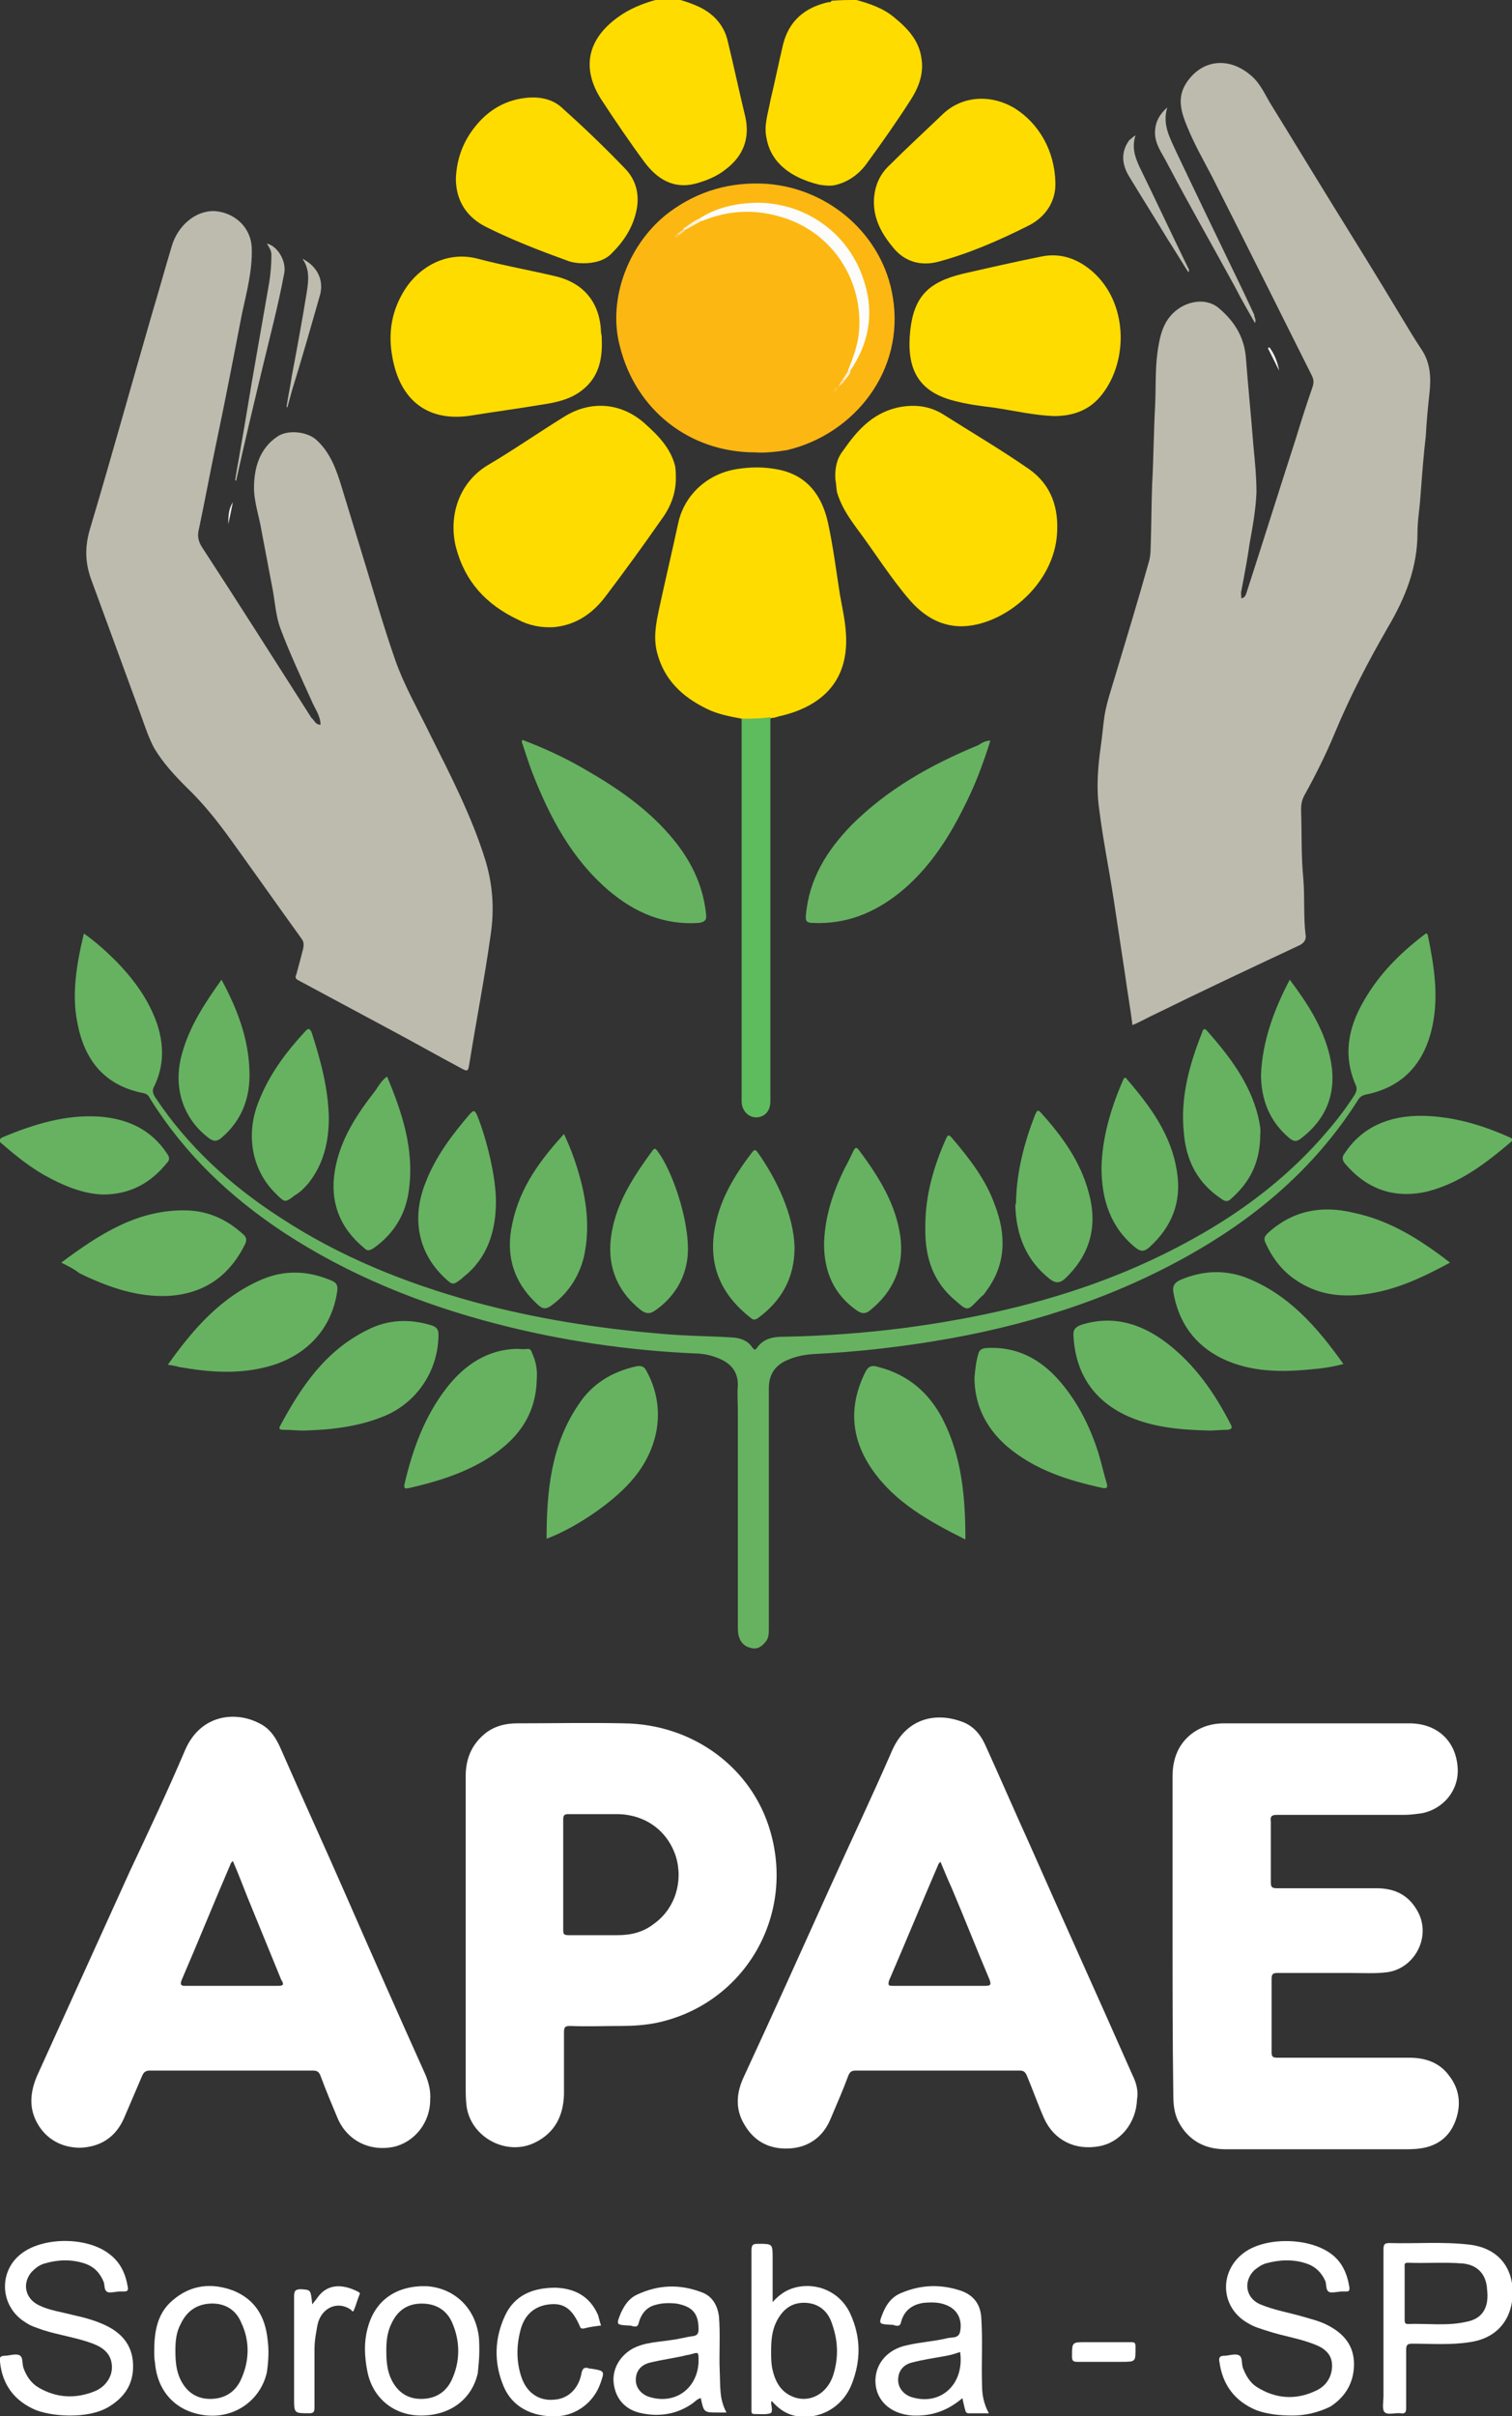 <?xml version="1.0" encoding="utf-8"?>
<!-- Generator: Adobe Illustrator 24.0.1, SVG Export Plug-In . SVG Version: 6.00 Build 0)  -->
<svg version="1.1" id="Camada_1" xmlns="http://www.w3.org/2000/svg" xmlns:xlink="http://www.w3.org/1999/xlink" x="0px" y="0px"
	 viewBox="0 0 200 319.4" style="enable-background:new 0 0 200 319.4;" xml:space="preserve">
<rect x="0" y="0" width="200" height="319.4" fill="#333333" stroke="none"/>
<style type="text/css">
	.st0{fill:#FFFFFF;}
	.st1{fill:#FEDC00;}
	.st2{fill:#BDBBAE;}
	.st3{fill:#FCB713;}
	.st4{fill:#66B260;}
	.st5{fill:#66B261;}
	.st6{fill:#5EBB5E;}
	.st7{fill:#BDBCAF;}
	.st8{fill:#BDBBAF;}
	.st9{fill:#BCBBAF;}
	.st10{fill:#F2F2F1;}
	.st11{fill:#F3F3F2;}
	.st12{fill:#FCFCFB;}
	.st13{fill:#FCF1DB;}
	.st14{fill:#FDEFD6;}
	.st15{fill:#FBC23A;}
	.st16{fill:#FDDC9F;}
	.st17{fill:#FDD88F;}
	.st18{fill:#F9C245;}
</style>
<g>
	<path class="st0" d="M155.1,255.8c0-7,0-14,0-21c0-2.2,0.7-4.2,2.5-5.6c1.3-1,2.8-1.4,4.3-1.4c8.2,0,16.3,0,24.5,0
		c3.6,0,6.1,2.2,6.4,5.7c0.3,3.2-2,5.7-4.8,6.2c-0.8,0.1-1.5,0.2-2.3,0.2c-5.6,0-11.2,0-16.8,0c-0.7,0-0.9,0.2-0.8,0.9
		c0,2.7,0,5.3,0,8c0,0.6,0.1,0.8,0.8,0.8c4.4,0,8.8,0,13.2,0c2.4,0,4.3,0.9,5.5,3.2c1.7,3.3-0.5,7.4-4.1,7.9
		c-1.6,0.2-3.2,0.1-4.9,0.1c-3.2,0-6.4,0-9.6,0c-0.6,0-0.8,0.1-0.8,0.8c0,3.2,0,6.5,0,9.7c0,0.6,0.2,0.7,0.8,0.7
		c5.8,0,11.6,0,17.4,0c2.1,0,4,0.6,5.3,2.4c1.4,1.8,1.6,3.9,0.8,6c-0.8,2.1-2.4,3.3-4.7,3.6c-0.7,0.1-1.4,0.1-2.1,0.1
		c-7.9,0-15.7,0-23.6,0c-2.8,0-5-1.2-6.3-3.8c-0.5-1.1-0.6-2.2-0.6-3.4C155.1,269.8,155.1,262.8,155.1,255.8z"/>
	<path class="st0" d="M171,319.3c-1.9,0-3.4-0.2-4.8-0.7c-2.9-1.2-4.5-3.4-4.9-6.4c-0.1-0.5,0-0.8,0.6-0.8c0.6,0,1.4-0.3,1.9-0.1
		c0.6,0.2,0.4,1.1,0.6,1.7c0.4,1,0.9,1.9,1.8,2.5c2.5,1.6,5.2,1.8,7.9,0.5c1.3-0.6,2.1-1.8,2.1-3.3c0-1.5-1-2.3-2.3-2.8
		c-2-0.8-4.2-1.1-6.3-1.8c-0.9-0.3-1.7-0.5-2.5-1c-3.8-2.1-3.9-7.1-0.3-9.5c2.9-1.9,8.2-1.8,11.1,0.2c1.6,1.1,2.3,2.7,2.6,4.6
		c0,0.3,0,0.5-0.4,0.5c-0.2,0-0.3,0-0.5,0c-0.6,0-1.2,0.2-1.7,0.1c-0.6-0.2-0.4-1-0.6-1.5c-0.5-1.1-1.3-1.9-2.5-2.3
		c-1.8-0.6-3.6-0.5-5.4,0c-0.6,0.2-1,0.5-1.5,0.9c-1.5,1.5-1.1,3.7,0.8,4.5c1.9,0.8,3.9,1.1,5.9,1.7c1,0.3,1.9,0.5,2.9,1
		c2.2,1.1,3.6,2.7,3.6,5.2c0,2.4-1.1,4.3-3.1,5.6C174.2,319,172.4,319.3,171,319.3z"/>
	<path class="st0" d="M9.3,319.3c-1.5,0-3.1-0.2-4.5-0.7c-2.9-1.2-4.5-3.4-4.8-6.4c-0.1-0.5,0-0.8,0.6-0.8c0.6,0,1.4-0.3,1.9-0.1
		c0.6,0.2,0.4,1.1,0.6,1.7c0.4,1.1,1,2,2,2.6c2.4,1.4,4.9,1.5,7.4,0.5c1.5-0.6,2.4-2,2.3-3.4c-0.1-1.6-1.2-2.4-2.5-2.9
		c-2.1-0.8-4.4-1.1-6.6-1.8c-0.8-0.3-1.6-0.5-2.3-1c-3.5-2.1-3.7-7-0.3-9.3c2.9-2,8.4-2,11.3,0.2c1.5,1.1,2.2,2.6,2.5,4.4
		c0.1,0.5-0.1,0.6-0.5,0.6c-0.2,0-0.3,0-0.5,0c-0.5,0-1.2,0.2-1.6,0.1c-0.6-0.2-0.4-0.9-0.6-1.4c-0.5-1.2-1.3-2-2.5-2.4
		c-1.8-0.6-3.6-0.5-5.3,0c-0.7,0.2-1.2,0.6-1.7,1.1c-1.3,1.5-0.9,3.5,0.9,4.4c1.4,0.7,3,0.9,4.5,1.3c1.4,0.3,2.9,0.7,4.2,1.3
		c2.2,1,3.7,2.6,3.8,5.2c0.1,2.6-1.1,4.4-3.3,5.7C12.9,319,11.1,319.3,9.3,319.3z"/>
	<path class="st0" d="M79.5,307.4c-0.8,0.1-1.6,0.2-2.3,0.4c-0.3,0-0.4,0-0.5-0.3c-1-2.3-2.1-3.1-4-2.9c-2,0.2-3.4,1.4-3.9,3.6
		c-0.5,2-0.5,4.1,0.2,6.1c0.7,2,2.3,3.1,4.3,2.9c1.8-0.1,3.2-1.4,3.6-3.4c0.1-0.7,0.4-1,1.1-0.7c0.1,0,0.1,0,0.2,0
		c1.8,0.3,1.8,0.3,1.2,2c-0.9,2.5-3.2,4.2-5.8,4.3c-3.3,0.1-5.9-1.3-7-4c-1.3-3.1-1.2-6.3,0.2-9.3c1.3-2.8,3.8-3.7,6.7-3.7
		c2.5,0.1,4.5,1.1,5.6,3.6C79.2,306.3,79.3,306.8,79.5,307.4z"/>
	<path class="st0" d="M41.3,304.6c0.3-0.4,0.5-0.6,0.7-0.9c1.5-2.1,3.7-1.6,5.3-0.8c0.1,0.1,0.3,0.1,0.3,0.3
		c-0.3,0.7-0.5,1.5-0.8,2.2c-0.1,0.3-0.3,0-0.4-0.1c-1.7-1.2-3.9-0.3-4.4,2c-0.2,1.1-0.4,2.1-0.4,3.2c0,2.6,0,5.1,0,7.7
		c0,0.6-0.1,0.8-0.7,0.8c-2,0-2,0-2-2c0-4.5,0-8.9,0-13.4c0-0.7,0.1-1,0.9-1C41.1,302.7,41.1,302.6,41.3,304.6z"/>
	<path class="st0" d="M146,309.6c1.2,0,2.4,0,3.6,0c0.5,0,0.6,0.1,0.6,0.6c0,2,0.1,2-1.9,2c-1.9,0-3.9,0-5.8,0
		c-0.5,0-0.7-0.1-0.7-0.7c0-1.9,0-1.9,1.8-1.9C144.3,309.6,145.2,309.6,146,309.6z"/>
	<path class="st0" d="M56.3,274.3c-3.6-8-7.1-15.9-10.6-23.9c-2.8-6.4-5.7-12.7-8.5-19.1c-0.6-1.4-1.4-2.8-2.9-3.5
		c-3-1.6-7.7-1.3-9.8,3.5c-2.3,5.4-4.8,10.7-7.3,16c-4.1,9-8.2,18.1-12.3,27.1c-0.9,2.1-1.1,4.2,0,6.2c1.2,2.2,3.3,3.3,5.7,3.3
		c2.7-0.1,4.7-1.4,5.8-3.9c0.8-1.9,1.6-3.7,2.4-5.6c0.2-0.5,0.5-0.7,1-0.7c7.2,0,14.4,0,21.6,0c0.6,0,0.8,0.2,1,0.7
		c0.7,1.9,1.5,3.8,2.3,5.7c1.3,2.9,4.2,4.3,7.3,3.7c2.8-0.6,4.9-3.2,4.9-6.2C57,276.4,56.7,275.3,56.3,274.3z M36.8,262.5
		c-4.1,0-8.2,0-12.3,0c-0.5,0-0.7-0.1-0.5-0.7c2.2-5.1,4.3-10.3,6.5-15.4c0-0.1,0.1-0.2,0.3-0.4c0.7,1.6,1.3,3.2,1.9,4.7
		c1.5,3.7,3,7.3,4.5,11C37.6,262.3,37.5,262.5,36.8,262.5z"/>
	<path class="st0" d="M149.8,274.3c-4.5-10.2-9.1-20.3-13.6-30.5c-2-4.4-3.9-8.8-5.9-13.2c-0.7-1.5-1.7-2.6-3.3-3.1
		c-3.5-1.2-7.2-0.2-9,3.9c-2.7,6.2-5.6,12.3-8.4,18.5c-3.7,8.2-7.4,16.4-11.2,24.6c-1,2.1-1.2,4.3,0.1,6.4c1.3,2.2,3.3,3.2,5.8,3.1
		c2.6-0.1,4.6-1.5,5.6-4c0.8-1.9,1.6-3.7,2.3-5.6c0.2-0.5,0.4-0.7,1-0.7c7.2,0,14.5,0,21.7,0c0.5,0,0.7,0.2,0.9,0.6
		c0.8,1.9,1.5,3.9,2.3,5.7c1.3,2.9,4.1,4.3,7.3,3.7c2.8-0.5,4.9-3.1,5-6.2C150.6,276.4,150.3,275.3,149.8,274.3z M130.3,262.5
		c-4,0-8.1,0-12.1,0c-0.6,0-0.8,0-0.6-0.7c2.2-5.1,4.3-10.2,6.5-15.3c0-0.1,0.1-0.2,0.3-0.4c0.5,1.2,1,2.4,1.5,3.5
		c1.7,4,3.3,8.1,5,12.1C131.1,262.3,131.1,262.5,130.3,262.5z"/>
	<path class="st0" d="M101.9,242.1c-2.4-8.4-10.2-14.2-19.4-14.3c-4.7-0.1-9.4,0-14.1,0c-1.6,0-3.1,0.4-4.3,1.4
		c-1.8,1.5-2.5,3.4-2.5,5.6c0,7,0,14,0,21c0,6.7,0,13.3,0,20c0,0.8,0,1.6,0.1,2.5c0.5,4.2,5.3,6.8,9.1,4.9c2.6-1.3,3.7-3.5,3.8-6.3
		c0-2.7,0-5.4,0-8.2c0-0.7,0.1-0.9,0.8-0.9c2.3,0.1,4.5,0,6.8,0c1.5,0,3.1-0.1,4.6-0.4C98.3,265,105.2,253.5,101.9,242.1z
		 M86.5,254.3c-1.4,1.1-3,1.5-4.8,1.5c-2.2,0-4.3,0-6.5,0c-0.7,0-0.7-0.2-0.7-0.8c0-2.4,0-4.8,0-7.2c0,0,0,0,0,0c0-2.4,0-4.9,0-7.3
		c0-0.6,0.2-0.7,0.7-0.7c2.2,0,4.4,0,6.6,0c3.6,0.1,6.5,2.2,7.6,5.6C90.4,248.7,89.3,252.3,86.5,254.3z"/>
	<path class="st0" d="M194.3,296.7c-3.5-0.4-7-0.1-10.5-0.2c-0.7,0-0.8,0.2-0.8,0.9c0,3.4,0,6.8,0,10.3c0,3,0,6,0,9
		c0,0.7-0.2,1.7,0.1,2.1c0.4,0.5,1.4,0.1,2.2,0.2c0.6,0.1,0.7-0.2,0.7-0.7c0-2.5,0-5.1,0-7.6c0-0.7,0.1-0.9,0.8-0.9
		c2.5,0,5.1,0.2,7.6-0.2c3.6-0.5,5.7-3,5.7-6.7C200,299.4,197.9,297.1,194.3,296.7z M194,306.9c-2.6,0.6-5.2,0.2-7.8,0.3
		c-0.4,0-0.4-0.3-0.4-0.6c0-1.2,0-2.3,0-3.5c0-1.1,0-2.3,0-3.4c0-0.3-0.1-0.6,0.4-0.6c2.4,0.1,4.9-0.1,7.3,0.1
		c2,0.2,3.1,1.5,3.2,3.4C197,305,196.1,306.5,194,306.9z"/>
	<path class="st0" d="M112.5,305.9c-1.3-2.9-4.4-4.3-7.4-3.5c-1.1,0.3-2,0.9-2.9,1.9c0-2.1,0-4,0-5.8c0-1.9,0-1.9-1.9-1.9
		c-0.7,0-0.9,0.1-0.9,0.9c0,6.9,0,13.8,0,20.7c0,0.2,0,0.3,0,0.5c0,0.3,0.1,0.4,0.4,0.4c0.7,0,1.5,0.1,2.1-0.1
		c0.4-0.2,0.1-1,0.1-1.5c0,0,0,0,0.1-0.1c0.8,0.9,1.7,1.6,2.9,1.9c3.1,0.7,6.3-0.9,7.6-4C113.9,312.1,113.9,309,112.5,305.9z
		 M110.2,314c-0.8,2.4-3,3.6-5.1,2.9c-1.7-0.6-2.5-1.9-2.9-3.6c-0.2-0.8-0.2-1.7-0.2-2.5c0-1.4,0.1-2.7,0.7-3.9
		c0.8-1.6,2-2.6,3.9-2.5c1.8,0.1,3,1.2,3.5,2.9C110.9,309.6,110.9,311.8,110.2,314z"/>
	<path class="st0" d="M129.9,315.3c-0.1-3,0.1-5.9-0.1-8.9c-0.1-1.8-1-3-2.7-3.6c-2.7-0.9-5.3-0.8-7.9,0.3c-1.2,0.5-1.9,1.4-2.4,2.6
		c-0.6,1.5-0.6,1.5,1,1.6c0.2,0,0.4,0,0.6,0.1c0.5,0.1,0.7,0,0.8-0.5c0.4-1.5,1.5-2.3,3-2.5c1.2-0.1,2.3-0.1,3.4,0.5
		c1.1,0.6,1.7,1.8,1.4,3.3c-0.2,1-1.2,0.7-1.8,0.9c-1.7,0.4-3.5,0.5-5.2,0.9c-2.5,0.5-4.1,2.3-4.2,4.5c-0.1,2.7,1.9,4.6,4.9,4.8
		c2.5,0.1,4.6-0.6,6.6-2.3c0.1,0.5,0.2,0.9,0.3,1.3c0.1,0.3,0.1,0.7,0.5,0.7c0.9,0,1.7,0,2.7,0C130.1,317.7,129.9,316.5,129.9,315.3
		z M120.7,316.9c-1.1-0.3-1.9-1.2-1.9-2.3c0-1.1,0.6-2,1.8-2.3c1.5-0.4,3-0.6,4.6-0.9c0.6-0.1,1.2-0.3,1.8-0.5
		C127.6,315.1,124.5,318,120.7,316.9z"/>
	<path class="st0" d="M95.2,313.4c-0.1-2.4,0.1-4.8-0.1-7.2c-0.2-1.5-0.9-2.7-2.3-3.2c-2.9-1.1-5.7-1-8.5,0.3
		c-1.1,0.5-1.7,1.4-2.2,2.5c-0.6,1.5-0.6,1.5,1,1.6c0.2,0,0.4,0,0.6,0.1c0.5,0.1,0.7,0,0.8-0.5c0.3-1.1,1-2,2.1-2.3
		c1-0.3,1.9-0.3,2.9-0.2c2.1,0.4,2.9,1.3,2.9,3.4c0,0.6-0.2,0.8-0.7,0.9c-0.9,0.1-1.9,0.4-2.8,0.5c-1.8,0.3-3.7,0.3-5.3,1.2
		c-1.7,1-2.7,2.8-2.4,4.7c0.3,2,1.6,3.4,3.7,3.8c2.4,0.5,4.7,0.1,6.7-1.3c0.3-0.2,0.6-0.6,1.1-0.7c0.4,1.9,0.4,1.9,2.3,1.9
		c0.3,0,0.7,0,1.1,0C95.1,317.1,95.3,315.3,95.2,313.4z M92.4,312c0,0.1,0,0.2,0,0.3c-0.2,3.4-3,5.5-6.3,4.6c-1.2-0.3-2-1.2-2-2.3
		c0-1.1,0.6-2,1.9-2.3c1.6-0.4,3.3-0.6,4.9-1c0.2,0,0.4-0.1,0.5-0.1C92.4,310.9,92.4,310.9,92.4,312z"/>
	<path class="st0" d="M35.4,309.3c-0.3-3-1.6-5.3-4.5-6.5c-2.9-1.1-5.7-0.8-8.1,1.3c-2,1.7-2.4,4.1-2.4,6.7c0,0.4,0,1,0.1,1.5
		c0.3,3.7,2.6,6.3,6.2,6.9c4,0.7,7.7-1.7,8.6-5.6C35.5,312.2,35.6,310.7,35.4,309.3z M31.8,314.7c-0.8,1.6-2.2,2.4-4,2.4
		c-1.8,0-3.1-0.9-3.9-2.5c-0.6-1.2-0.7-2.5-0.7-3.9c0-1.2,0.1-2.4,0.7-3.5c0.8-1.7,2.1-2.6,3.9-2.7c1.9-0.1,3.4,0.8,4.1,2.5
		C33.1,309.5,33,312.2,31.8,314.7z"/>
	<path class="st0" d="M63.4,310.8c0-1,0-1.9-0.2-2.7c-0.7-3.4-3.4-5.7-6.8-5.9c-3.9-0.1-6.7,1.8-7.7,5.3c-0.6,2-0.5,4-0.1,6
		c0.7,3.5,3.5,5.8,7.1,5.8c3.8,0,6.7-2.1,7.5-5.6C63.3,312.7,63.4,311.7,63.4,310.8z M59.7,314.7c-0.8,1.6-2.2,2.4-4,2.4
		c-1.8,0-3.1-0.9-3.9-2.5c-0.6-1.2-0.7-2.5-0.7-3.9c0-1.2,0.1-2.4,0.7-3.6c0.8-1.7,2.1-2.6,4-2.6c1.9,0,3.3,0.9,4,2.5
		C60.9,309.5,60.9,312.2,59.7,314.7z"/>
</g>
<g>
	<path class="st1" d="M113.3,0c1.8,0.5,3.6,1.1,5.1,2.4c1.7,1.4,3.2,3,3.5,5.4c0.3,2-0.4,3.8-1.5,5.5c-1.8,2.8-3.7,5.5-5.6,8.1
		c-1.1,1.6-2.6,2.7-4.5,3.1c-0.7,0.1-1.4,0-2-0.1c-3.6-0.9-6.3-2.8-6.9-6.1c-0.4-1.7,0.2-3.3,0.5-5c0.6-2.5,1.1-5,1.7-7.5
		c0.8-3.1,2.9-4.8,5.9-5.5c0.2,0,0.4,0,0.5-0.2C111.1,0,112.2,0,113.3,0z"/>
	<path class="st1" d="M90,0c0.7,0.2,1.3,0.4,2,0.7c2.2,0.9,3.8,2.5,4.3,4.9c0.8,3.3,1.5,6.6,2.3,9.9c0.6,2.8-0.3,5.1-2.5,6.8
		c-1.2,1-2.7,1.6-4.2,2c-2.9,0.7-5-0.7-6.6-2.8c-2-2.7-3.9-5.5-5.8-8.4C76.9,9,77.7,5.2,81.7,2.3c1.5-1.1,3.2-1.8,5-2.3
		C87.8,0,88.9,0,90,0z"/>
	<path class="st2" d="M149.8,135.5c-0.3-2.3-0.7-4.6-1-6.8c-0.5-3.3-1-6.6-1.5-9.9c-0.6-3.9-1.4-7.8-1.9-11.8
		c-0.4-2.7-0.2-5.5,0.2-8.3c0.2-1.4,0.3-2.7,0.5-4.1c0.3-1.8,0.9-3.5,1.4-5.2c1.5-5,3-9.9,4.4-14.9c0.2-0.6,0.3-1.3,0.3-2
		c0.1-2.8,0.1-5.7,0.2-8.5c0.2-3.5,0.2-7,0.4-10.5c0.1-2.3,0-4.6,0.3-6.9c0.3-2.1,0.7-4.1,2.4-5.5c1.4-1.2,4-1.9,5.8-0.3
		c2,1.7,3.3,3.8,3.5,6.5c0.3,3.9,0.7,7.8,1,11.7c0.2,2,0.4,4.1,0.4,6.1c-0.1,2.3-0.5,4.5-0.9,6.7c-0.3,2.1-0.7,4.2-1.1,6.3
		c-0.1,0.3,0,0.6,0,1c0.5-0.1,0.6-0.5,0.7-0.8c2.2-6.8,4.3-13.5,6.5-20.3c0.7-2.3,1.4-4.5,2.2-6.8c0.2-0.6,0.2-1-0.1-1.6
		c-4.4-8.8-8.8-17.6-13.2-26.3c-1.1-2.1-2.3-4.2-3.2-6.4c-0.8-1.9-1.5-3.9-0.2-5.9c2-3.1,5.6-3.6,8.6-1c1.3,1.1,1.9,2.7,2.8,4.1
		c2.6,4.2,5.2,8.5,7.8,12.7c3.1,5,6.2,10,9.2,15c0.9,1.5,1.8,3,2.8,4.5c1.1,1.7,1.2,3.6,1,5.5c-0.2,1.9-0.4,3.8-0.5,5.8
		c-0.3,2.6-0.5,5.2-0.7,7.9c-0.1,1.6-0.4,3.3-0.4,4.9c0,4.6-1.6,8.6-3.9,12.5c-2.6,4.5-5,9.1-7,13.9c-1.2,2.9-2.6,5.7-4.1,8.4
		c-0.3,0.6-0.4,1.1-0.4,1.8c0.1,3.1,0,6.1,0.3,9.2c0.2,2.5,0,5,0.3,7.4c0.1,0.6-0.2,1-0.7,1.3c-6.4,3-12.8,6-19.1,9.1
		C152,134.4,151,135,149.8,135.5z"/>
	<path class="st2" d="M42.4,95.8c0-1.2-0.8-2.2-1.2-3.2c-1.4-3.1-2.9-6.3-4.1-9.5c-0.6-1.6-0.7-3.3-1-5c-0.5-2.6-1-5.3-1.5-7.9
		c-0.3-1.9-1-3.8-1-5.7c0-2.6,0.7-5.2,3.1-6.8c1.3-0.9,3.8-0.7,5.1,0.4c1.9,1.7,2.7,4,3.4,6.3c1.1,3.6,2.2,7.2,3.3,10.8
		c1.2,4,2.4,8.1,3.8,12.1c1.2,3.4,3,6.5,4.6,9.8c2.7,5.4,5.5,10.8,7.3,16.6c1,3.3,1.2,6.5,0.7,9.9c-0.8,5.7-1.9,11.3-2.8,16.9
		c-0.2,1.2-0.2,1.2-1.3,0.6c-3-1.6-6-3.3-9-4.9c-4.1-2.2-8.2-4.4-12.3-6.6c-0.4-0.2-0.5-0.4-0.3-0.8c0.3-1.1,0.6-2.2,0.9-3.4
		c0.1-0.5,0.1-0.9-0.2-1.3c-3.1-4.3-6.2-8.7-9.3-13c-1.8-2.5-3.7-4.9-5.9-7c-1.6-1.6-3.1-3.2-4.3-5.2c-0.7-1.3-1.2-2.8-1.7-4.2
		c-2.2-6-4.4-12-6.6-18c-0.9-2.4-0.9-4.6-0.1-7.1c2.8-9.4,5.4-18.8,8.1-28.1c0.9-3,1.7-5.9,2.6-8.9c0.8-2.8,3.2-4.8,5.7-4.7
		c2.6,0.2,4.8,2.1,4.9,4.9c0.1,3-0.7,5.9-1.3,8.7c-1.1,5.7-2.2,11.4-3.4,17.1c-0.8,3.8-1.5,7.6-2.3,11.4c-0.2,0.8-0.1,1.5,0.4,2.3
		c4.9,7.5,9.7,15.1,14.5,22.6C41.6,95.2,41.7,95.8,42.4,95.8z"/>
	<path class="st3" d="M99.9,59.8c-8.7,0-15.8-5.6-17.9-14C80.3,39.5,83.2,32,88.6,28c3.8-2.8,8.1-4,12.8-3.7
		c8.3,0.6,15.4,6.8,16.7,15c1.6,9.7-5.1,18.1-14,20.2C102.8,59.7,101.3,59.9,99.9,59.8z"/>
	<path class="st4" d="M11.1,123.4c1.7,1.2,3.1,2.5,4.4,3.8c2.3,2.4,4.2,5,5.3,8.2c0.9,2.8,0.9,5.5-0.4,8.2c-0.3,0.5-0.2,0.9,0.1,1.4
		c4.3,6.5,10,11.7,16.5,15.9c7.9,5.2,16.6,8.7,25.7,11.2c8.1,2.2,16.4,3.5,24.7,4.2c3.2,0.3,6.4,0.3,9.6,0.5c1,0.1,1.9,0.4,2.5,1.3
		c0.2,0.2,0.3,0.5,0.6,0.1c0.9-1.3,2.2-1.5,3.5-1.5c5.5-0.1,10.9-0.5,16.3-1.2c13.4-1.8,26.2-5.2,38-11.8
		c6.7-3.7,12.8-8.4,17.7-14.2c1.3-1.5,2.5-3.1,3.6-4.8c0.2-0.4,0.3-0.6,0.2-1.1c-1.8-4-1.1-7.7,1-11.3c2-3.5,4.7-6.2,7.8-8.6
		c0.3-0.2,0.6-0.6,0.7,0.1c0.8,3.9,1.4,7.8,0.6,11.7c-1,4.9-3.8,8.2-8.9,9.2c-0.4,0.1-0.7,0.3-0.9,0.6c-5.3,8.4-12.5,14.8-21,19.8
		c-10.2,6-21.3,9.7-32.9,11.8c-6.1,1.1-12.2,1.8-18.4,2.1c-1.1,0.1-2.2,0.3-3.3,0.8c-1.6,0.7-2.4,1.9-2.4,3.7c0,10.6,0,21.2,0,31.7
		c0,0.7,0,1.4-0.5,1.9c-0.5,0.6-1.1,1-2,0.7c-0.8-0.2-1.3-0.8-1.5-1.6c-0.1-0.4-0.1-0.8-0.1-1.3c0-9.4,0-18.8,0-28.3
		c0-1.2-0.1-2.3,0-3.5c0-1.6-0.7-2.6-2-3.3c-1.2-0.6-2.5-0.9-3.8-0.9c-8.8-0.4-17.6-1.7-26.1-3.9c-10-2.6-19.5-6.4-28.2-12.1
		c-7.1-4.7-13.1-10.4-17.6-17.6c-0.2-0.4-0.4-0.7-0.9-0.8c-5.2-1-7.9-4.4-8.8-9.5C9.5,131.4,10.1,127.5,11.1,123.4z"/>
	<path class="st1" d="M98.1,95c-1.6-0.3-3.2-0.6-4.6-1.3c-3.3-1.6-5.7-3.9-6.6-7.5c-0.5-2-0.1-3.9,0.3-5.8c0.8-3.7,1.7-7.5,2.5-11.2
		c0.8-3.8,3.9-6.6,7.8-7.2c1.9-0.3,3.7-0.3,5.6,0.1c3.7,0.8,5.6,3.4,6.4,6.9c0.7,3.2,1.1,6.4,1.6,9.6c0.3,1.7,0.7,3.4,0.8,5.2
		c0.4,6.5-3.5,9.7-8.9,10.9c-0.3,0.1-0.6,0.2-0.9,0.2C100.6,95.5,99.4,95.4,98.1,95z"/>
	<path class="st1" d="M89.4,63.2c0,2.2-0.8,4-2,5.6c-2.3,3.3-4.7,6.6-7.2,9.9c-1.7,2.3-3.9,3.9-6.9,4.2c-1.7,0.1-3.3-0.2-4.8-1
		c-4.2-2-7-5-8.2-9.6c-1-4.1,0.4-8.5,4.2-10.8c3.4-2,6.7-4.3,10.1-6.4c3.5-2.2,7.5-1.9,10.6,0.8c1.8,1.6,3.5,3.3,4.1,5.7
		C89.4,62.2,89.4,62.8,89.4,63.2z"/>
	<path class="st1" d="M110.5,63.4c-0.1-1.5,0.2-2.8,1-3.8c1.8-2.6,3.8-4.9,7.1-5.7c2.2-0.5,4.3-0.3,6.2,0.9
		c3.8,2.4,7.7,4.7,11.3,7.2c3,2.1,4,5.2,3.7,8.8c-0.5,5.8-5.5,10.5-10.4,11.7c-3.7,0.9-6.6-0.4-9-3.1c-2.6-3-4.7-6.4-7.1-9.6
		c-1.1-1.5-2.1-3-2.6-4.8C110.6,64.4,110.6,63.8,110.5,63.4z"/>
	<path class="st1" d="M139.4,55c-2.6-0.1-5.2-0.7-7.8-1.1c-1.6-0.2-3.3-0.4-4.9-0.8c-5.5-1.2-6.8-4.6-6.3-9.4
		c0.5-4.5,2.4-6.4,6.9-7.5c3.5-0.8,7-1.6,10.5-2.3c2.5-0.5,4.7,0.3,6.6,1.9c4.8,4.1,4.9,11.8,1.4,16.3C144.2,54.2,142,55,139.4,55z"
		/>
	<path class="st1" d="M79.6,44.9c0.1,2.6-0.4,4.9-2.5,6.6c-1.6,1.3-3.5,1.7-5.5,2c-3,0.5-6,0.9-9.1,1.4c-5.9,1-9.6-2-10.6-7.7
		c-0.6-3.2-0.1-6.2,1.7-9c1.8-2.8,5.4-5.1,9.6-4c3.4,0.9,6.8,1.5,10.2,2.3c3.9,0.9,6,3.6,6.1,7.5C79.6,44.3,79.6,44.6,79.6,44.9z"/>
	<path class="st1" d="M77.2,34.8c-0.8,0-1.6-0.1-2.3-0.4c-3.6-1.3-7.2-2.7-10.6-4.4c-2.6-1.3-4-3.5-4-6.4c0.1-2.5,0.9-4.8,2.5-6.8
		c1.8-2.3,4.2-3.7,7.2-3.9c1.7-0.1,3.3,0.3,4.5,1.5c2.8,2.5,5.5,5.1,8.1,7.8c1.6,1.6,2.1,3.7,1.5,6c-0.5,2-1.6,3.7-3.1,5.2
		C80.1,34.4,78.7,34.8,77.2,34.8z"/>
	<path class="st1" d="M139.6,24.1c0.1,2.4-1.2,4.6-3.7,5.8c-3.8,1.9-7.7,3.6-11.8,4.7c-2.3,0.6-4.4,0-5.9-1.8
		c-1.5-1.8-2.7-3.8-2.6-6.4c0.1-1.9,0.8-3.4,2.1-4.6c2.3-2.3,4.7-4.5,7.1-6.8c2.5-2.3,6.2-2.6,9.4-0.7
		C137.4,16.3,139.5,19.9,139.6,24.1z"/>
	<path class="st5" d="M69.1,97.8c2.9,1.1,5.5,2.3,8.1,3.8c4.2,2.4,8.2,5.1,11.4,8.8c2.6,3,4.4,6.4,4.8,10.5c0.1,0.8-0.3,1-1,1.1
		c-4.6,0.3-8.5-1.4-11.9-4.3c-4.9-4.2-7.8-9.7-10.1-15.6c-0.5-1.3-0.9-2.6-1.3-3.8C69,98.1,69,98,69.1,97.8z"/>
	<path class="st5" d="M131,97.9c-1,3.2-2.1,6.1-3.6,9c-2.1,4.2-4.7,8.1-8.4,11.1c-3.4,2.7-7.1,4.2-11.5,4c-0.7,0-1-0.2-0.9-1
		c0.4-4.8,2.8-8.6,6-11.9c4.8-4.8,10.5-8,16.8-10.6C129.9,98.2,130.3,97.9,131,97.9z"/>
	<path class="st5" d="M127.7,203.5c-4.8-2.4-9.3-4.9-12.3-9.2c-2.8-4-3.2-8.3-1-12.8c0.4-0.9,0.9-1.1,1.8-0.8c3.9,1,6.7,3.4,8.5,6.9
		C127.2,192.5,127.7,197.8,127.7,203.5z"/>
	<path class="st5" d="M72.3,203.4c0-6.3,0.6-12.4,4.2-17.7c1.8-2.8,4.5-4.4,7.7-5.1c0.6-0.1,1,0,1.3,0.6c2.5,4.5,1.9,9.8-1.6,14.1
		C81.4,198.4,76.3,201.9,72.3,203.4z"/>
	<path class="st6" d="M98.1,95c1.3,0,2.5,0,3.8-0.2c0,16.9,0,33.9,0,50.8c0,1.3-0.8,2.1-1.9,2.1c-1,0-1.9-0.9-1.9-2.1
		c0-1.7,0-3.4,0-5C98.1,125.4,98.1,110.2,98.1,95z"/>
	<path class="st5" d="M40.2,189.1c-0.9,0-1.8-0.1-2.7-0.1c-0.5,0-0.7-0.1-0.4-0.6c2.8-5.2,6-9.9,11.5-12.6c2.7-1.4,5.6-1.5,8.5-0.6
		c0.6,0.2,0.9,0.5,0.9,1.2c0,4.7-2.8,9-7.2,10.8C47.4,188.6,43.8,189,40.2,189.1z"/>
	<path class="st5" d="M160,189.1c-3.9-0.1-7.3-0.4-10.6-1.8c-4.6-2-7.1-5.6-7.4-10.6c-0.1-0.9,0.2-1.3,1.1-1.6
		c4.2-1.3,7.9-0.1,11.2,2.4c3.8,2.9,6.4,6.7,8.5,10.8c0.2,0.4,0.2,0.6-0.4,0.7C161.6,189,160.6,189.1,160,189.1z"/>
	<path class="st5" d="M22.2,180.4c3.4-4.8,7.1-9,12.5-11.3c3.1-1.3,6.2-1.1,9.2,0.2c0.7,0.3,0.8,0.7,0.7,1.4c-0.7,4.9-4,8.5-9,9.9
		c-4,1.1-7.9,0.8-11.9,0.1C23.4,180.6,22.9,180.5,22.2,180.4z"/>
	<path class="st5" d="M8.1,166.9c5.1-3.8,10.2-7.1,16.7-6.9c2.8,0.1,5.2,1.2,7.3,3.1c0.5,0.4,0.6,0.8,0.3,1.4
		c-2.1,4.2-5.4,6.5-10.1,6.8c-4.2,0.2-8.1-1.2-11.8-3C9.9,167.8,9.1,167.4,8.1,166.9z"/>
	<path class="st5" d="M177.7,180.3c-1.5,0.4-2.9,0.6-4.2,0.7c-4,0.4-8,0.4-11.8-1.4c-3.7-1.8-5.8-4.8-6.5-8.8
		c-0.1-0.8,0.1-1.2,0.9-1.6c2.8-1.2,5.6-1.4,8.5-0.4C170.4,171,174.2,175.4,177.7,180.3z"/>
	<path class="st5" d="M191.8,166.9c-3.7,2-7.3,3.7-11.4,4.2c-3.2,0.4-6.2,0-9-1.9c-1.8-1.2-3.1-2.9-4-4.9c-0.3-0.6-0.1-0.9,0.3-1.3
		c3.3-3,7.1-3.7,11.3-2.7C183.8,161.3,187.8,163.8,191.8,166.9z"/>
	<path class="st5" d="M128.9,182.1c0.1-1.1,0.2-2.1,0.5-3.1c0.1-0.5,0.4-0.7,0.9-0.8c4.1-0.3,7.3,1.4,9.9,4.4c2.4,2.8,4,6,5.1,9.5
		c0.4,1.3,0.7,2.7,1.1,4c0.1,0.4,0.1,0.7-0.5,0.6c-4.6-1-9.1-2.4-12.8-5.6C130.4,188.7,128.9,185.7,128.9,182.1z"/>
	<path class="st5" d="M71,182.3c-0.1,5-2.8,8.3-7,10.8c-3.1,1.8-6.4,2.8-9.9,3.6c-0.5,0.1-0.7,0.1-0.6-0.5c1.1-4.7,2.7-9.1,5.7-12.9
		c2.3-2.9,5.3-4.9,9.1-5c0.5,0,1,0.1,1.5,0c0.4,0,0.5,0.3,0.6,0.6C70.9,180,71.1,181.1,71,182.3z"/>
	<path class="st5" d="M105.1,164.9c0,4.1-1.8,7.1-4.8,9.3c-0.4,0.3-0.7,0.3-1,0c-4-3.1-5.7-7.1-4.7-12.1c0.7-3.7,2.6-6.8,4.9-9.8
		c0.3-0.4,0.5-0.3,0.7,0C102.7,155.8,105,160.6,105.1,164.9z"/>
	<path class="st5" d="M166.7,149.9c0,3.8-1.4,6.4-3.9,8.6c-0.4,0.4-0.8,0.3-1.2,0c-3.2-2.1-4.7-5.1-5-8.7c-0.5-4.7,0.7-9,2.4-13.3
		c0.1-0.4,0.3-0.7,0.7-0.2c2.9,3.3,5.6,6.8,6.7,11.2C166.6,148.4,166.8,149.3,166.7,149.9z"/>
	<path class="st5" d="M51.2,142.3c2,4.8,3.6,9.6,2.9,14.9c-0.4,3.3-2,5.9-4.7,7.8c-0.5,0.3-0.8,0.4-1.2,0c-3.3-2.7-4.6-6.2-3.9-10.3
		c0.7-4.1,2.9-7.4,5.4-10.6C50.1,143.5,50.5,142.8,51.2,142.3z"/>
	<path class="st5" d="M145.7,154.3c0.1-3.9,1.2-7.7,2.8-11.4c0.1-0.3,0.3-0.7,0.6-0.2c3.1,3.6,5.9,7.4,6.6,12.3
		c0.6,3.9-0.7,7.2-3.7,9.9c-0.6,0.5-1,0.6-1.7,0.1C146.9,162.3,145.7,158.6,145.7,154.3z"/>
	<path class="st5" d="M65.6,158.8c0,3.9-1.1,7.5-4.3,10c-0.1,0.1-0.1,0.1-0.2,0.2c-1.2,0.9-1.2,0.9-2.3-0.1
		c-3.5-3.3-4.4-7.9-2.5-12.6c1.3-3.4,3.5-6.3,5.9-9.1c0.5-0.5,0.6-0.4,0.9,0.2C64.4,150.6,65.6,155.6,65.6,158.8z"/>
	<path class="st5" d="M134.4,158.7c0.1-3.9,1.1-7.7,2.5-11.3c0.2-0.4,0.3-0.9,0.8-0.3c2.8,3.1,5.2,6.4,6.3,10.5
		c1.2,4.3,0.3,8.1-3,11.3c-0.7,0.7-1.3,0.8-2.1,0.2c-3.2-2.5-4.5-5.9-4.6-9.8C134.4,159.1,134.4,158.9,134.4,158.7z"/>
	<path class="st5" d="M188.3,147.5c4,0.1,7.7,1.2,11.3,2.8c0.4,0.2,0.7,0.3,0.2,0.7c-3.3,2.8-6.7,5.4-11,6.5c-4.4,1-8-0.3-10.9-3.7
		c-0.4-0.5-0.4-0.9,0-1.4C180.1,149.1,183.6,147.4,188.3,147.5z"/>
	<path class="st5" d="M74.6,149.9c0.8,1.7,1.4,3.3,1.9,5c1.1,3.7,1.6,7.5,0.7,11.4c-0.7,2.6-2.1,4.7-4.3,6.3c-0.6,0.4-1,0.5-1.6,0
		c-3.4-3-4.5-6.7-3.5-11C68.8,156.9,71.5,153.3,74.6,149.9z"/>
	<path class="st5" d="M13.6,157.9c-2.7-0.1-5.3-1.2-7.8-2.6c-1.9-1.1-3.7-2.5-5.4-4c-0.4-0.3-0.8-0.6,0-1c4.1-1.7,8.3-3,12.8-2.7
		c3.7,0.3,6.8,1.7,8.9,4.9c0.3,0.4,0.4,0.8,0,1.2C20,156.3,17.3,157.9,13.6,157.9z"/>
	<path class="st5" d="M122.4,162c0-4,1.1-7.8,2.7-11.4c0.2-0.4,0.3-0.8,0.8-0.2c2.3,2.7,4.5,5.5,5.7,8.9c1.5,3.9,1.5,7.8-1.1,11.3
		c-0.2,0.3-0.4,0.6-0.7,0.8c-2,2-1.6,2.1-3.9,0.1C123.1,168.9,122.3,165.6,122.4,162z"/>
	<path class="st5" d="M43.5,147.7c0,3.2-0.7,6.2-2.7,8.7c-0.5,0.6-1.1,1.2-1.8,1.6c-1.3,1-1.3,1-2.5-0.2c-3.2-3.1-4.1-7.9-2.2-12.4
		c1.4-3.5,3.6-6.4,6.1-9.1c0.4-0.4,0.5-0.4,0.8,0.1C42.4,140.1,43.4,143.8,43.5,147.7z"/>
	<path class="st5" d="M91,165.1c0,3-1.3,6-4.3,8.1c-0.7,0.5-1.2,0.5-1.9,0c-3.3-2.6-4.6-6.1-3.9-10.2c0.7-4.2,3-7.6,5.4-10.9
		c0.3-0.4,0.4-0.3,0.7,0.1C89,154.9,91,161,91,165.1z"/>
	<path class="st5" d="M109,164.4c0.1-3.6,1.2-6.9,2.8-10.1c0.4-0.7,0.7-1.4,1.1-2.2c0.2-0.3,0.3-0.6,0.7-0.1
		c2.6,3.5,4.9,7.1,5.5,11.5c0.5,3.9-0.9,7.2-4,9.7c-0.6,0.5-1.1,0.5-1.8,0C110.3,171.1,109,168.1,109,164.4z"/>
	<path class="st5" d="M170.6,129.5c2.4,3.2,4.4,6.3,5.3,10.1c1,4.3-0.1,8-3.7,10.8c-0.6,0.5-1,0.6-1.7,0c-2.6-2.2-3.7-5.1-3.7-8.4
		C167,137.6,168.5,133.5,170.6,129.5z"/>
	<path class="st5" d="M29.3,129.5c2.1,3.9,3.6,7.8,3.7,12.2c0.1,3.4-1,6.4-3.7,8.7c-0.6,0.5-1,0.5-1.6,0.1
		c-3.5-2.6-4.9-6.8-3.6-11.3C25.1,135.6,27.1,132.6,29.3,129.5z"/>
	<path class="st7" d="M31.1,63.5c0.2-1.4,0.5-2.8,0.7-4.1c0.7-3.9,1.3-7.8,2-11.7c0.6-3.4,1.2-6.9,1.8-10.3c0.2-1.2,0.3-2.5,0.3-3.7
		c0-0.6-0.3-1-0.6-1.5c1.4,0.3,2.6,2.3,2.3,3.9c-0.8,4.3-1.9,8.4-2.9,12.6c-1.2,5-2.4,10-3.5,15C31.3,63.5,31.2,63.5,31.1,63.5z"/>
	<path class="st8" d="M166,42.7c-0.9-1.6-1.8-3.1-2.6-4.7c-3-5.5-6.1-10.9-9-16.4c-0.7-1.4-1.8-2.7-1.6-4.5c0.1-1.1,0.6-2,1.6-2.9
		c-0.7,2.3,0.4,4.1,1.2,5.9c2.9,6.1,5.8,12.1,8.7,18.1c0.5,1.1,1.1,2.3,1.6,3.4C165.9,42,166.2,42.2,166,42.7z"/>
	<path class="st7" d="M37.9,53.8c0.2-1.4,0.5-2.7,0.7-4.1c0.7-3.7,1.4-7.5,2-11.2c0.2-1.4,0.4-2.9-0.6-4.3c2,1,2.9,2.9,2.3,4.9
		c-1.2,4.2-2.4,8.4-3.7,12.6c-0.2,0.7-0.4,1.5-0.6,2.2C38,53.8,38,53.8,37.9,53.8z"/>
	<path class="st9" d="M150.2,17.9c-0.5,1.5-0.1,2.8,0.5,4.1c2.2,4.5,4.3,9,6.5,13.5c0.1,0.1,0.1,0.3,0,0.5c-0.9-1.4-1.8-2.9-2.7-4.3
		c-1.7-2.8-3.4-5.5-5.1-8.3c-1-1.6-1.2-3.3,0-4.9C149.6,18.4,149.8,18.1,150.2,17.9z"/>
	<path class="st10" d="M169.2,49c-0.5-1-1-2-1.5-3c0.1,0,0.2-0.1,0.2-0.1C168.6,46.8,169,47.9,169.2,49z"/>
	<path class="st11" d="M30.8,66.4c-0.2,1-0.4,2-0.6,2.9C30.2,68.3,30.2,67.3,30.8,66.4z"/>
	<path class="st12" d="M92.5,28.9c2.3-1.5,4.8-2,7.4-2.1c6.4-0.1,12.1,3.8,14.2,9.8c1.6,4.4,1,8.6-1.7,12.5c-0.2,0-0.3,0-0.2-0.2
		c0.6-1.5,1.2-3.1,1.4-4.8c0.7-7-3.5-13.4-10.2-15.4c-3.6-1.1-7.1-0.9-10.5,0.5C92.7,29.2,92.5,29.3,92.5,28.9z"/>
	<path class="st13" d="M92.5,28.9c0.1,0.2,0.3,0.2,0.5,0.2c-0.8,0.4-1.6,0.9-2.4,1.3c-0.2,0.1-0.2,0-0.2-0.2
		C91.1,29.8,91.7,29.2,92.5,28.9z"/>
	<path class="st14" d="M112.3,48.9c0.1,0.1,0.1,0.2,0.2,0.2c-0.1,0.5-0.5,0.8-0.8,1.2c-0.2,0-0.3,0-0.2-0.2
		C111.8,49.7,112,49.3,112.3,48.9z"/>
	<path class="st15" d="M110.3,51.9c0.1-0.3,0.1-0.7,0.5-0.7C110.8,51.6,110.4,51.7,110.3,51.9z"/>
	<path class="st16" d="M111.5,50.1c0.1,0.1,0.1,0.1,0.2,0.2c-0.1,0.3-0.4,0.5-0.8,0.8C111.1,50.6,111.3,50.4,111.5,50.1z"/>
	<path class="st17" d="M90.4,30.3c0.1,0.1,0.1,0.1,0.2,0.2c-0.3,0.2-0.5,0.4-0.8,0.6c-0.2,0.1-0.2,0-0.2-0.2
		C89.9,30.7,90.1,30.5,90.4,30.3z"/>
	<path class="st18" d="M89.6,30.9c0.1,0.1,0.1,0.1,0.2,0.2c-0.1,0.2-0.3,0.4-0.5,0.2C89.2,31.1,89.4,31,89.6,30.9z"/>
</g>
</svg>
